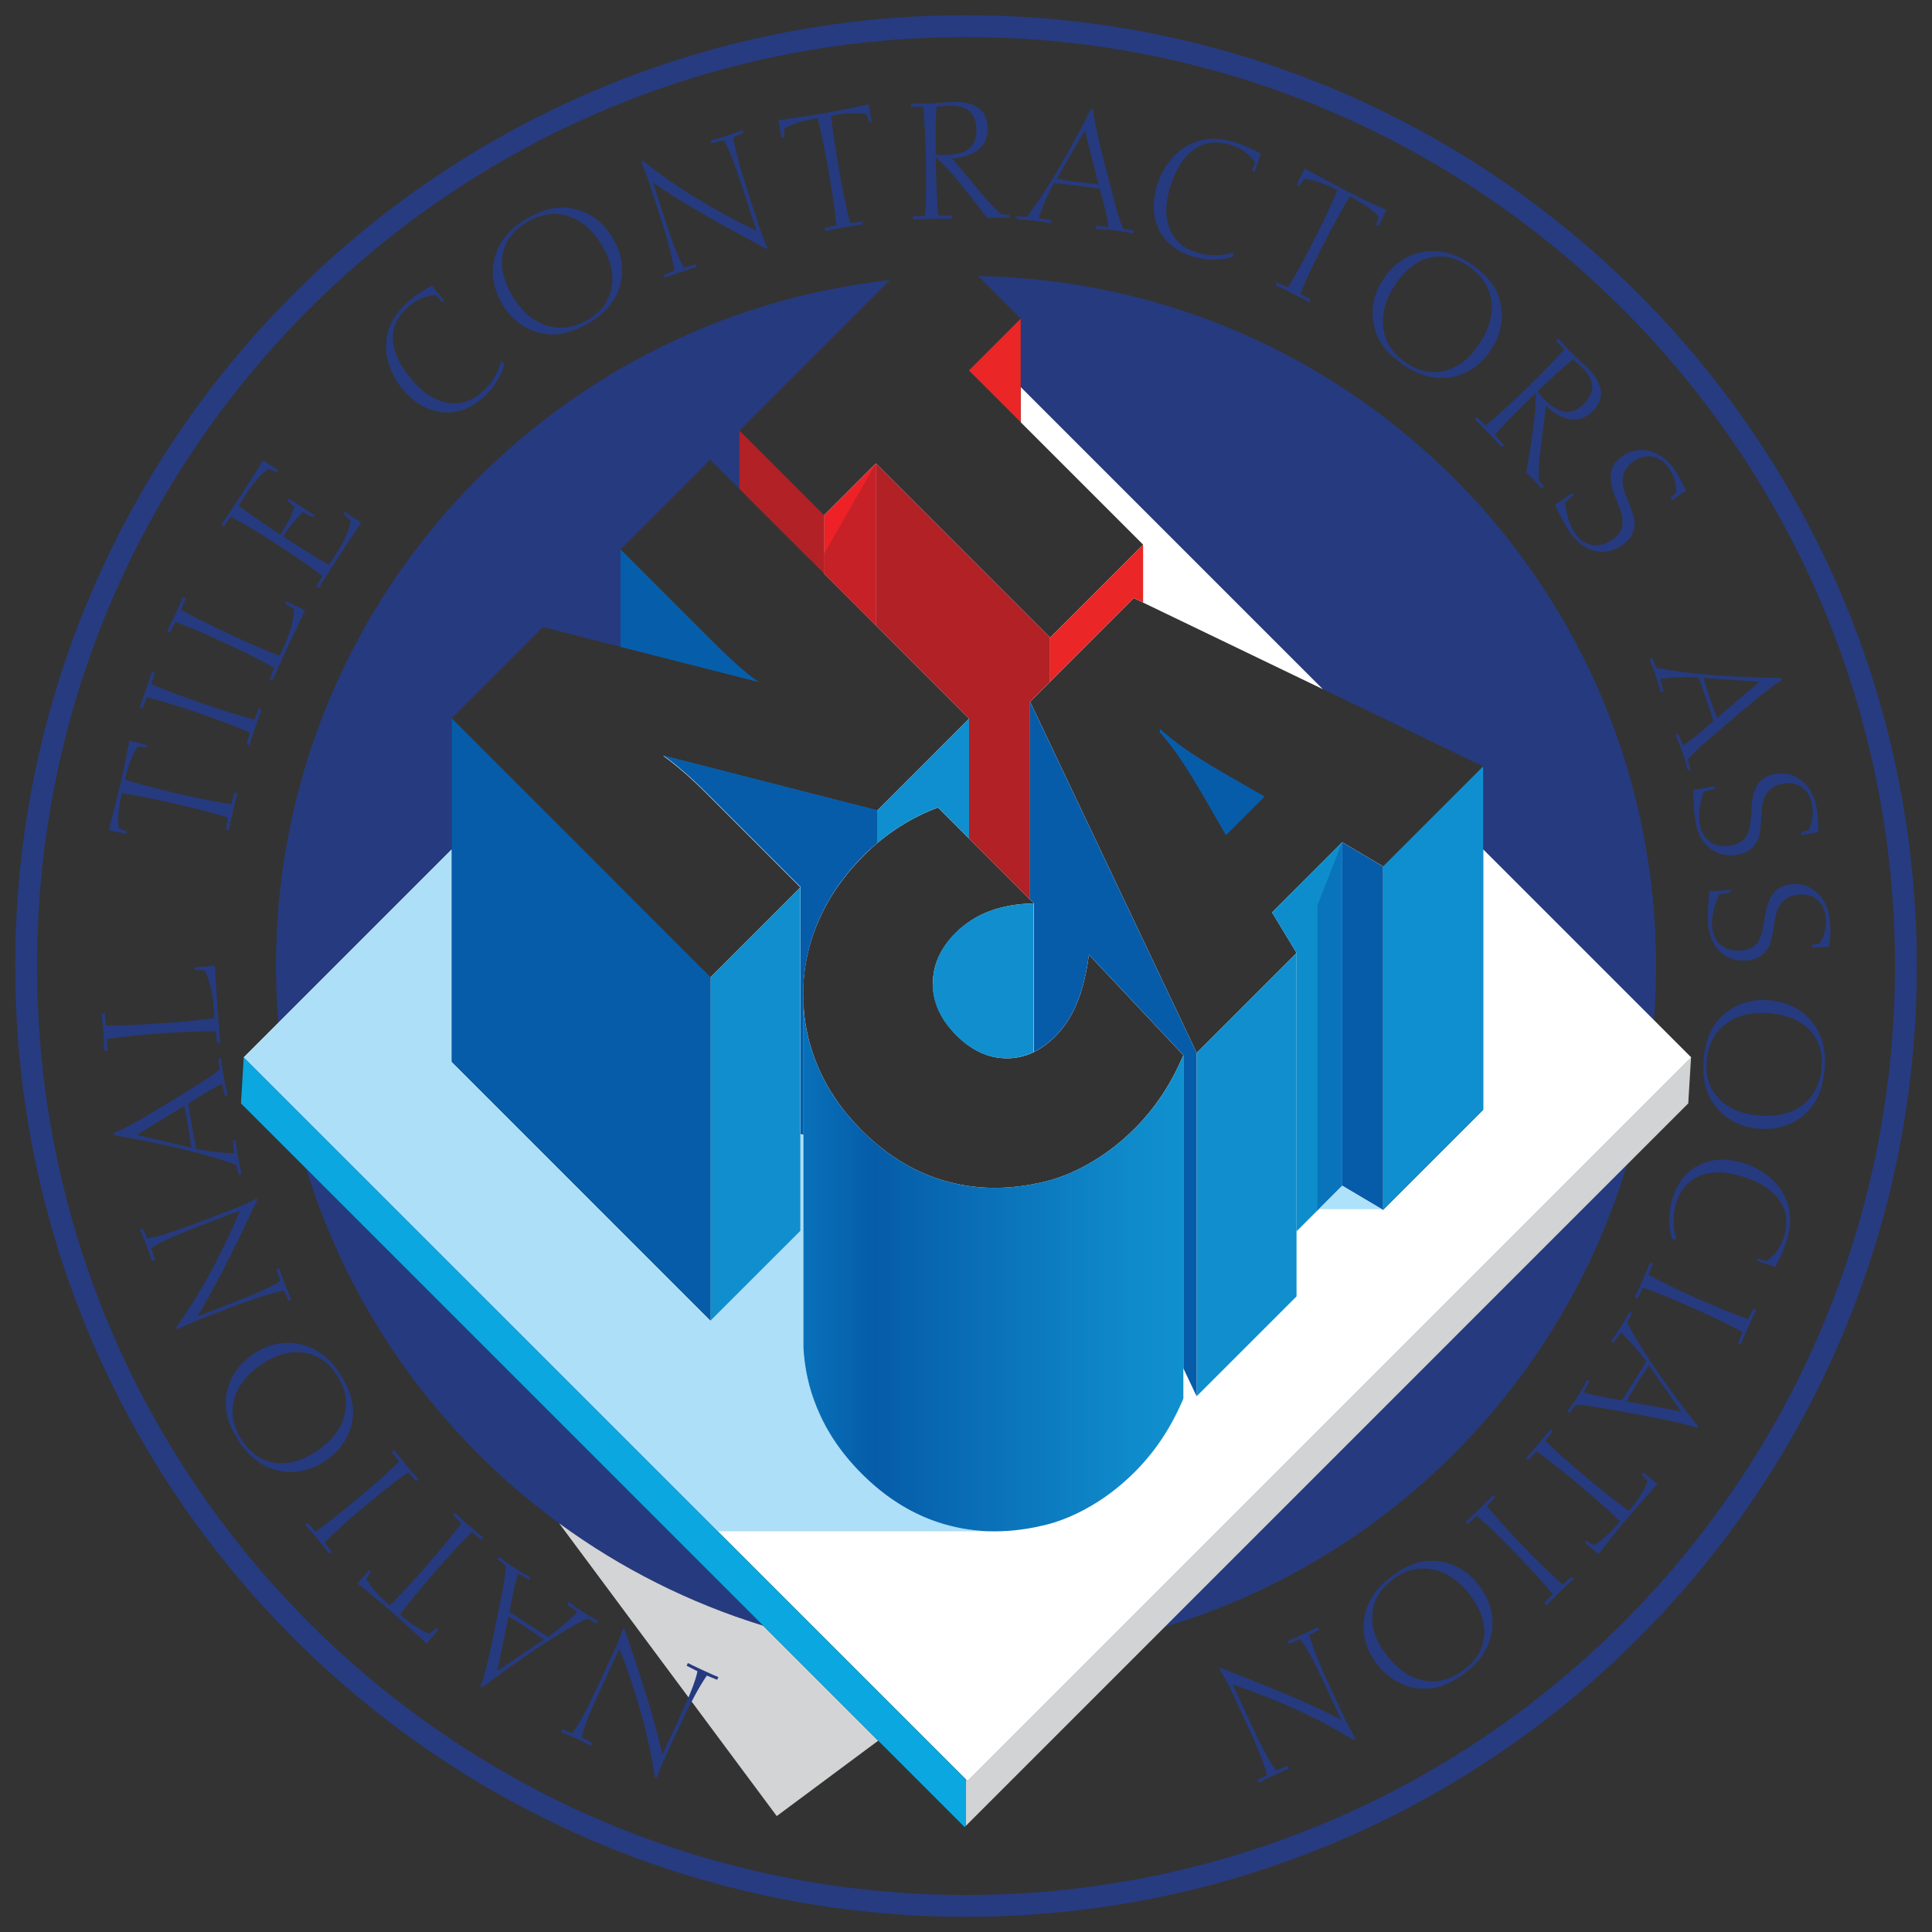 <svg viewBox="0 0 432 432" xmlns:xlink="http://www.w3.org/1999/xlink" height="6in" width="6in" xmlns="http://www.w3.org/2000/svg" id="a"><rect x="0" y="0" width="432" height="432" fill="#333333" stroke="none"/><defs><linearGradient gradientUnits="userSpaceOnUse" y2="283.35" x2="264.6" y1="283.35" x1="179.64" id="b"><stop stop-color="#0871b9" offset="0"></stop><stop stop-color="#065ca9" offset=".19"></stop><stop stop-color="#0f8acb" offset=".86"></stop><stop stop-color="#1090cf" offset="1"></stop></linearGradient></defs><path fill-rule="evenodd" fill="#263a7f" d="M218.71,61.73c83.95,1.45,151.59,69.97,151.59,154.27,0,4.08-.16,8.13-.47,12.13l-38.2-38.2v-18.57h0s0,0,0,0l-35.84-17.27-67.56-67.56v-15.28l-9.52-9.52h0ZM220.59,78.89l7.64-7.64-7.64,7.64h0ZM165.33,109.34l-6.53-6.53-20.04,20.04v21.78l4.33,1.1-21.68-5.52-20.41,20.41v29.32l-36.34,36.34-2.43,2.43c-.34-4.19-.52-8.43-.52-12.71,0-79.45,60.08-144.88,137.27-153.36l-33.63,33.63v13.07h0ZM363.79,260.43c-14.86,49.47-53.88,88.5-103.36,103.36l103.36-103.36h0ZM170.67,363.52c-48.75-14.97-87.22-53.44-102.19-102.19l102.19,102.19Z"></path><path fill-rule="evenodd" fill="#273b81" d="M216,8.28c114.7,0,207.72,93.02,207.72,207.72s-93.02,207.72-207.72,207.72S8.28,330.7,8.28,216,101.3,8.28,216,8.28h0ZM216,3.4C98.61,3.4,3.4,98.61,3.4,216s95.2,212.6,212.6,212.6,212.6-95.2,212.6-212.6S333.39,3.4,216,3.4Z"></path><path fill-rule="evenodd" fill="#d3d4d6" d="M173.68,406.08l-48.65-65.46c13.68,10,29.07,17.81,45.64,22.9l25.7,25.7-22.69,16.86Z"></path><path fill="#263a7f" d="M313.58,81.43c-1.89-1.32-3.34-2.69-4.37-4.1-1.02-1.41-1.7-2.98-2.04-4.71-.36-1.82-.34-3.63.06-5.42.41-1.79,1.18-3.5,2.33-5.14,1.07-1.52,2.29-2.76,3.66-3.7,1.37-.95,2.88-1.59,4.53-1.95,1.87-.39,3.78-.36,5.71.11,1.93.47,3.83,1.35,5.7,2.66,1.89,1.32,3.34,2.68,4.36,4.09,1.02,1.41,1.7,2.97,2.05,4.69.37,1.81.35,3.62-.06,5.43-.41,1.81-1.19,3.54-2.36,5.2-1.07,1.53-2.29,2.76-3.66,3.7-1.37.94-2.87,1.59-4.5,1.94-1.89.4-3.79.37-5.7-.09-1.91-.46-3.81-1.36-5.72-2.69h0ZM314.21,80.99c2.81,1.97,5.68,2.62,8.62,1.97,2.93-.66,5.47-2.52,7.62-5.6,2.37-3.39,3.39-6.68,3.04-9.86-.36-3.18-2.02-5.81-4.98-7.88-2.85-2-5.73-2.67-8.62-2.04-2.9.64-5.43,2.51-7.59,5.6-2.36,3.36-3.36,6.66-3.01,9.89.35,3.23,1.99,5.88,4.92,7.93Z"></path><path fill="#263a7f" d="M285.22,63.77l.32-.62,2.44,1.12c.7-1.1,1.55-2.57,2.55-4.38,1-1.82,2.1-3.91,3.31-6.29,1.15-2.26,2.19-4.36,3.09-6.29.91-1.93,1.61-3.51,2.12-4.77-1.51-.77-2.88-1.37-4.12-1.79-1.24-.42-2.33-.68-3.29-.76l-1.15,1.55-.56-.28,1.83-3.58c1.99,1.11,3.82,2.11,5.49,2.99,1.67.89,3.17,1.68,4.51,2.36,1.28.65,2.6,1.31,3.97,1.96,1.36.65,2.79,1.32,4.29,1.99l-1.83,3.58-.49-.25.61-1.83c-.64-.74-1.51-1.49-2.59-2.24-1.08-.75-2.38-1.51-3.91-2.29-.72,1.17-1.6,2.68-2.63,4.55-1.03,1.87-2.12,3.92-3.26,6.16-1.18,2.31-2.21,4.42-3.1,6.33-.89,1.9-1.58,3.47-2.08,4.69l2.36,1.33-.31.62c-.43-.25-.91-.51-1.43-.79-.52-.28-1.3-.68-2.35-1.22-1.04-.53-1.82-.92-2.34-1.17-.52-.25-1-.48-1.46-.68Z"></path><path fill="#263a7f" d="M275.6,57.47c-1.5.43-3.03.62-4.61.57-1.57-.04-3.13-.31-4.67-.82-3.49-1.13-5.92-3.16-7.28-6.08-1.37-2.92-1.45-6.24-.24-9.97.63-1.95,1.57-3.7,2.81-5.25,1.24-1.55,2.64-2.72,4.21-3.52,1.62-.84,3.29-1.29,5.02-1.36,1.72-.07,3.64.23,5.76.92.79.25,1.62.58,2.5.97.88.39,1.81.86,2.81,1.41l-1.33,4.08-.58-.19.63-1.93c-.63-.91-1.38-1.69-2.26-2.33-.88-.64-1.9-1.14-3.06-1.52-3.08-1-5.79-.72-8.13.84-2.34,1.57-4.16,4.32-5.44,8.28-1.18,3.65-1.27,6.79-.25,9.44,1.02,2.64,2.99,4.44,5.9,5.39,1.37.44,2.75.67,4.15.68,1.4.02,2.86-.19,4.39-.62l-.32,1Z"></path><path fill="#263a7f" d="M236.29,39.98c.86.15,1.75.29,2.63.43.9.14,1.84.26,2.84.39.48.06,1,.12,1.56.17.56.06,1.34.13,2.35.23-.58-2.22-1.13-4.32-1.64-6.29-.51-1.97-.99-3.89-1.45-5.77-.73,1.25-1.54,2.61-2.4,4.1-.87,1.49-2.17,3.73-3.89,6.73h0ZM227.22,49l.08-.65,2.3.14c1.88-2.39,4.07-5.67,6.55-9.84,2.49-4.18,5.1-8.96,7.84-14.37l.42.05c.13,1.28.36,2.73.69,4.33.33,1.61.9,4.01,1.71,7.21l2.14,8.26c.02.05.04.1.05.17.82,3.23,1.53,5.51,2.14,6.83l2.3.42-.08.65c-.75-.15-1.47-.28-2.15-.4-.7-.12-1.35-.21-1.98-.29-.63-.08-1.29-.15-1.97-.2-.69-.05-1.43-.1-2.24-.14l.06-.65,2.77.2c-.08-.87-.29-2-.61-3.39-.32-1.39-.77-3.09-1.36-5.13-.6-.1-1.25-.2-1.95-.29-.7-.1-1.75-.23-3.15-.41-1.4-.17-2.45-.29-3.16-.37-.7-.07-1.36-.14-1.96-.19-.81,1.5-1.49,2.91-2.05,4.21-.56,1.31-1.01,2.52-1.34,3.65l2.81.48-.08.65c-.67-.12-1.33-.22-1.98-.32-.65-.1-1.3-.19-1.95-.27-.66-.08-1.32-.15-1.97-.21-.65-.06-1.28-.11-1.92-.16Z"></path><path fill="#263a7f" d="M209.23,34.59c.38.03.75.05,1.1.06.35.01.69.02,1.03.01,2.39-.04,4.17-.52,5.3-1.44,1.15-.91,1.7-2.3,1.67-4.15-.03-1.87-.54-3.25-1.51-4.15-.98-.89-2.47-1.32-4.46-1.28-.33,0-.72.03-1.17.06-.46.03-1.04.09-1.76.17-.11,1.3-.18,2.83-.21,4.6-.03,1.77-.02,3.81.02,6.12h0ZM212.86,48.24v.69c-.51-.02-1.08-.02-1.68-.02-.61,0-1.51,0-2.71.03-1.2.02-2.09.04-2.68.07-.59.02-1.13.05-1.63.08v-.69s2.68-.16,2.68-.16c.1-1.41.18-3.17.21-5.26.04-2.1.03-4.4-.01-6.92-.04-2.42-.12-4.68-.23-6.8-.1-2.12-.24-3.92-.39-5.4l-2.69-.03v-.73c.56.03,1.11.04,1.64.05.53,0,1.03.01,1.52,0,1.09-.02,2.34-.08,3.74-.19,1.41-.11,2.26-.17,2.56-.17,2.53-.04,4.43.43,5.71,1.42,1.28.99,1.94,2.51,1.97,4.54.03,1.94-.64,3.5-2.03,4.67-1.39,1.16-3.37,1.83-5.94,1.99l6.85,8.2c.63.76,1.3,1.5,1.99,2.21.69.72,1.43,1.43,2.2,2.13l1.78.08v.69c-.29-.02-.61-.03-.95-.04-.35,0-.86,0-1.55,0-.68.01-1.19.03-1.52.04-.34.02-.64.04-.92.07-3.17-4.16-5.64-7.26-7.4-9.31-1.76-2.05-3.14-3.46-4.15-4.24.06,3.2.13,5.87.23,7.98.09,2.12.21,3.77.35,4.95l3.03.06Z"></path><path fill="#263a7f" d="M184.51,51.63l-.12-.68,2.63-.57c-.11-1.3-.31-2.98-.6-5.03-.29-2.05-.68-4.39-1.14-7.02-.44-2.5-.88-4.8-1.31-6.88-.44-2.09-.83-3.78-1.18-5.08-1.67.29-3.13.64-4.36,1.05-1.24.41-2.27.86-3.08,1.37v1.93s-.6.11-.6.11l-.7-3.96c2.26-.31,4.32-.62,6.18-.91,1.87-.29,3.54-.57,5.03-.83,1.41-.25,2.86-.52,4.35-.82,1.48-.3,3.02-.63,4.63-.99l.7,3.96-.54.1-.61-1.82c-.96-.21-2.1-.28-3.42-.23-1.31.05-2.81.22-4.5.52.12,1.37.33,3.11.64,5.22.3,2.12.67,4.41,1.1,6.88.45,2.56.9,4.87,1.33,6.92.43,2.05.82,3.72,1.17,5l2.69-.36.12.68c-.5.06-1.03.14-1.61.23-.58.09-1.45.24-2.61.44-1.15.2-2,.36-2.57.47-.57.11-1.09.22-1.58.33Z"></path><path fill="#263a7f" d="M148.61,48.86c1,3.08,1.83,5.46,2.5,7.14.66,1.68,1.27,2.96,1.84,3.84l2.62-.74.2.62c-.37.11-.79.24-1.23.37-.45.14-1.11.35-1.99.63-1.08.35-1.88.62-2.42.8-.54.19-1.04.37-1.49.54l-.2-.63,2.33-.9c-.23-1.52-.6-3.23-1.09-5.15-.5-1.92-1.17-4.16-2-6.73l-1.89-5.83c-.42-1.31-.84-2.51-1.24-3.61-.4-1.1-.8-2.11-1.2-3.03l.48-.18c3.41,2.75,7.22,5.43,11.44,8.04,4.23,2.61,8.85,5.14,13.88,7.59l-3.03-9.33c-.99-3.04-1.81-5.4-2.48-7.08-.66-1.68-1.28-2.98-1.85-3.89l-2.66.75-.21-.66s.06-.02.1-.03c1.43-.41,2.5-.73,3.21-.96.64-.21,1.28-.43,1.91-.65.64-.23,1.27-.46,1.9-.7l.23.65-2.3.9c.17,1.24.51,2.84,1.02,4.81.51,1.96,1.22,4.31,2.11,7.06l2.49,7.67c.28.86.59,1.73.95,2.63.35.89.72,1.78,1.13,2.67l-.3.17c-6.34-3.39-11.51-6.25-15.52-8.59-4.01-2.34-7.28-4.41-9.83-6.22l2.6,8.02Z"></path><path fill="#263a7f" d="M131.23,72.47c-2.01,1.12-3.88,1.82-5.6,2.13-1.71.3-3.43.22-5.13-.23-1.8-.47-3.41-1.29-4.84-2.43-1.43-1.15-2.63-2.6-3.6-4.35-.9-1.63-1.48-3.27-1.72-4.91-.25-1.65-.17-3.29.24-4.93.46-1.86,1.33-3.55,2.6-5.08,1.26-1.53,2.89-2.85,4.89-3.95,2.01-1.12,3.88-1.83,5.59-2.13,1.71-.3,3.41-.23,5.11.21,1.79.46,3.41,1.27,4.85,2.43,1.44,1.16,2.66,2.63,3.64,4.4.91,1.63,1.48,3.27,1.72,4.91.25,1.64.17,3.28-.23,4.89-.47,1.87-1.33,3.57-2.58,5.08-1.25,1.51-2.89,2.83-4.93,3.96h0ZM131.11,71.7c3-1.66,4.85-3.96,5.54-6.88.69-2.92.13-6.02-1.69-9.31-2.01-3.62-4.52-5.97-7.53-7.05-3.01-1.07-6.11-.74-9.27,1.02-3.05,1.69-4.91,3.97-5.61,6.85-.69,2.89-.13,5.98,1.7,9.28,1.99,3.59,4.52,5.94,7.56,7.04,3.06,1.1,6.15.79,9.28-.95Z"></path><path fill="#263a7f" d="M112.81,81.46c-.43,1.5-1.08,2.9-1.96,4.21-.87,1.31-1.93,2.49-3.17,3.53-2.81,2.36-5.82,3.34-9.02,2.95-3.2-.38-6.06-2.08-8.58-5.08-1.32-1.57-2.3-3.29-2.96-5.16-.66-1.87-.91-3.68-.75-5.44.15-1.81.65-3.48,1.51-4.98.85-1.5,2.13-2.97,3.83-4.4.63-.53,1.35-1.07,2.15-1.61.8-.53,1.69-1.08,2.68-1.63l2.76,3.29-.47.39-1.3-1.55c-1.11.05-2.16.28-3.17.69-1.01.41-1.97,1-2.91,1.79-2.48,2.08-3.68,4.53-3.59,7.34.09,2.82,1.46,5.82,4.13,9,2.46,2.94,5.09,4.67,7.87,5.21,2.78.54,5.35-.18,7.69-2.15,1.1-.92,2.03-1.98,2.78-3.16.75-1.18,1.35-2.53,1.8-4.05l.68.81Z"></path><path fill="#263a7f" d="M71.28,131.51l-.58-.38,1.38-2.32c-1.11-.87-2.53-1.92-4.25-3.12-1.71-1.2-3.63-2.49-5.74-3.86-2.03-1.32-3.95-2.52-5.77-3.61-1.81-1.1-3.38-1.99-4.7-2.7l-1.55,2.2-.58-.38c1.3-1.95,2.26-3.42,2.91-4.39.65-.98,1.25-1.89,1.79-2.72.55-.84,1.14-1.77,1.78-2.78.64-1.01,1.59-2.5,2.86-4.5l3.3,2.14-.31.48-1.76-.7c-.8.49-1.63,1.22-2.48,2.19-.86.97-1.78,2.22-2.79,3.77-.38.59-.67,1.04-.87,1.35-.2.32-.38.62-.54.89.94.74,2.18,1.65,3.7,2.7,1.52,1.06,3.39,2.32,5.6,3.79.79-1.22,1.46-2.35,1.98-3.38.53-1.03.93-1.98,1.19-2.85l-1.59-1.37.32-.49,5.75,3.73-.32.49-2.29-1.15c-.69.61-1.4,1.37-2.13,2.26-.72.9-1.48,1.96-2.28,3.18,2.17,1.41,4.11,2.64,5.82,3.69,1.71,1.05,3.19,1.91,4.45,2.58.17-.23.34-.48.52-.74.17-.26.43-.66.77-1.18,1.11-1.71,1.95-3.22,2.52-4.52.57-1.3.9-2.47,1-3.51l-1.65-1.42.3-.46,3.74,2.43c-.59.86-1.22,1.8-1.88,2.8-.67,1-1.66,2.52-2.97,4.54-1.3,2-2.27,3.5-2.91,4.51-.64,1.01-1.22,1.94-1.75,2.8Z"></path><path fill="#263a7f" d="M60.9,152.14l-.63-.29,1.04-2.49c-1.22-.71-2.77-1.55-4.64-2.49-1.86-.95-3.94-1.96-6.22-3.02-2.19-1.02-4.27-1.95-6.21-2.78-1.95-.84-3.62-1.5-5.02-2.01l-1.24,2.39-.63-.29c.53-1.07.92-1.88,1.19-2.42.26-.53.49-1.02.7-1.46.21-.45.44-.95.68-1.49.24-.54.58-1.31,1.01-2.3l.63.29-1.07,2.55c.98.59,2.51,1.41,4.58,2.44,2.08,1.04,4.47,2.19,7.18,3.46,1.65.77,3.31,1.52,5,2.24,1.69.73,3.44,1.45,5.23,2.15.11-.21.23-.44.35-.7.12-.25.31-.63.54-1.12.75-1.61,1.32-3.13,1.71-4.56.39-1.43.61-2.77.65-4.04l-1.94-1.18.25-.53,4.2,1.96c-.43.87-.9,1.83-1.4,2.88-.5,1.05-1.26,2.65-2.26,4.8-1.01,2.16-1.76,3.8-2.27,4.91-.51,1.12-.97,2.15-1.39,3.11Z"></path><path fill="#263a7f" d="M33.96,150.11l.66.23-.78,2.61c1.14.52,2.71,1.16,4.71,1.92,1.99.76,4.24,1.56,6.71,2.41,2.6.89,4.88,1.65,6.87,2.26,1.99.61,3.57,1.06,4.77,1.35l.99-2.54.66.23c-.19.46-.38.97-.58,1.52-.2.55-.5,1.38-.88,2.49-.38,1.1-.66,1.93-.84,2.49-.18.56-.34,1.08-.48,1.56l-.65-.23.77-2.58c-1.29-.58-2.92-1.25-4.87-1.99-1.96-.75-4.12-1.54-6.51-2.36-2.29-.79-4.45-1.49-6.47-2.11-2.03-.63-3.76-1.11-5.2-1.48l-.98,2.51-.66-.23c.4-1.1.71-1.92.91-2.48.21-.56.38-1.06.55-1.53.16-.47.33-.98.51-1.55.18-.57.45-1.41.81-2.51Z"></path><path fill="#263a7f" d="M51.19,185.64l-.68-.16.5-2.64c-1.24-.41-2.86-.88-4.87-1.41-2-.53-4.31-1.09-6.9-1.69-2.48-.57-4.76-1.07-6.85-1.48-2.09-.41-3.8-.71-5.14-.9-.38,1.65-.63,3.13-.74,4.43-.11,1.3-.09,2.43.06,3.37l1.78.74-.14.61-3.92-.9c.6-2.2,1.12-4.22,1.58-6.05.46-1.83.86-3.48,1.2-4.95.32-1.4.64-2.84.94-4.32.31-1.48.61-3.03.89-4.65l3.92.9-.12.54-1.92-.15c-.57.8-1.08,1.83-1.55,3.06-.46,1.23-.89,2.68-1.28,4.34,1.31.42,2.99.91,5.05,1.45,2.07.55,4.32,1.11,6.76,1.67,2.53.58,4.83,1.08,6.89,1.48,2.06.41,3.75.7,5.06.88l.72-2.62.68.16c-.14.48-.27,1-.42,1.58-.15.57-.35,1.43-.61,2.57-.26,1.14-.45,1.98-.57,2.55-.12.56-.22,1.09-.31,1.58Z"></path><path fill="#263a7f" d="M49.25,233.25l-.69.05-.3-2.68c-1.42-.03-3.17,0-5.27.07-2.09.07-4.4.2-6.91.37-2.41.17-4.68.36-6.78.58-2.11.21-3.9.44-5.37.67l.08,2.69-.69.05c-.06-1.2-.1-2.09-.13-2.69-.03-.59-.06-1.13-.09-1.61-.03-.5-.08-1.04-.13-1.64-.05-.59-.13-1.42-.23-2.5l.69-.05.3,2.74c1.14.04,2.88.01,5.19-.08,2.32-.1,4.97-.25,7.95-.46,1.81-.13,3.64-.28,5.46-.46,1.83-.18,3.71-.4,5.61-.65,0-.24-.02-.5-.03-.78-.01-.28-.04-.7-.07-1.24-.12-1.78-.36-3.38-.71-4.82-.35-1.44-.81-2.72-1.39-3.84l-2.27-.09-.04-.59,4.62-.32c.04.97.1,2.04.17,3.2.07,1.16.19,2.93.35,5.3.17,2.38.3,4.18.4,5.39.1,1.22.19,2.35.29,3.39Z"></path><path fill="#263a7f" d="M42.77,256.61c-.11-.87-.23-1.75-.36-2.65-.13-.9-.29-1.84-.46-2.83-.08-.48-.18-.99-.29-1.55-.11-.55-.27-1.32-.46-2.31-1.95,1.21-3.8,2.35-5.53,3.41-1.74,1.06-3.43,2.08-5.09,3.08,1.41.34,2.95.71,4.62,1.1,1.67.4,4.2.98,7.58,1.76h0ZM54.05,262.65l-.65.11-.54-2.24c-2.83-1.1-6.61-2.23-11.33-3.39-4.72-1.16-10.06-2.25-16.03-3.3l-.07-.42c1.19-.5,2.5-1.14,3.94-1.93,1.44-.79,3.57-2.03,6.39-3.74l7.28-4.47s.09-.06.14-.1c2.85-1.73,4.82-3.08,5.91-4.04l-.27-2.32.65-.11c.07.76.16,1.48.25,2.18.09.7.2,1.36.3,1.98.11.63.24,1.28.39,1.94.15.67.32,1.39.52,2.18l-.64.13-.62-2.71c-.81.33-1.83.86-3.06,1.57-1.23.71-2.73,1.64-4.5,2.8.08.6.18,1.25.29,1.95.11.7.29,1.74.53,3.13.24,1.39.44,2.43.57,3.13.13.69.27,1.34.39,1.92,1.67.33,3.22.57,4.63.73,1.42.15,2.7.23,3.87.21l-.36-2.83.65-.11c.08.67.17,1.33.27,1.99.1.65.2,1.3.31,1.94.12.66.24,1.3.37,1.94.13.64.26,1.26.41,1.88Z"></path><path fill="#263a7f" d="M51.94,291.32c3.02-1.16,5.36-2.12,7-2.87,1.65-.75,2.89-1.43,3.74-2.03l-.88-2.58.61-.23c.13.37.28.77.44,1.21.16.44.41,1.09.74,1.96.41,1.06.72,1.85.93,2.37.22.53.42,1.02.62,1.46l-.61.23-1.02-2.27c-1.5.31-3.2.76-5.09,1.36-1.89.6-4.1,1.38-6.61,2.35l-5.72,2.19c-1.28.49-2.47.97-3.54,1.42-1.08.46-2.07.91-2.96,1.36l-.2-.48c2.57-3.54,5.05-7.49,7.43-11.84,2.39-4.36,4.67-9.11,6.85-14.25l-9.16,3.51c-2.98,1.15-5.3,2.09-6.94,2.85-1.65.75-2.91,1.43-3.79,2.05l.89,2.62-.65.25s-.02-.06-.04-.1c-.49-1.4-.87-2.45-1.13-3.15-.24-.63-.5-1.26-.75-1.87-.26-.62-.52-1.24-.8-1.86l.64-.27,1.02,2.25c1.23-.23,2.81-.66,4.75-1.27,1.93-.62,4.24-1.44,6.94-2.47l7.53-2.89c.84-.32,1.7-.68,2.57-1.08.87-.39,1.74-.82,2.6-1.27l.19.29c-3.05,6.51-5.64,11.82-7.76,15.95-2.13,4.12-4.03,7.5-5.7,10.14l7.87-3.02Z"></path><path fill="#263a7f" d="M76.22,307.53c1.22,1.95,2.02,3.78,2.42,5.48.39,1.7.4,3.41.04,5.13-.38,1.82-1.11,3.47-2.18,4.96-1.08,1.49-2.46,2.76-4.15,3.82-1.58.99-3.18,1.65-4.82,1.98-1.63.34-3.28.34-4.93.02-1.88-.37-3.62-1.14-5.21-2.33-1.59-1.18-3-2.74-4.2-4.67-1.22-1.95-2.03-3.78-2.42-5.47-.39-1.7-.41-3.4-.06-5.12.37-1.81,1.09-3.47,2.18-4.97,1.08-1.5,2.48-2.79,4.2-3.87,1.58-.99,3.18-1.65,4.81-1.98,1.63-.33,3.26-.34,4.9-.02,1.89.37,3.64,1.14,5.21,2.31,1.57,1.17,2.98,2.74,4.21,4.71h0ZM75.46,307.69c-1.82-2.91-4.21-4.64-7.16-5.18-2.95-.54-6.02.19-9.2,2.18-3.51,2.19-5.73,4.83-6.65,7.89-.92,3.07-.42,6.14,1.5,9.2,1.85,2.95,4.23,4.7,7.14,5.24,2.92.54,5.97-.19,9.17-2.19,3.48-2.18,5.69-4.82,6.64-7.92.94-3.11.46-6.19-1.43-9.22Z"></path><path fill="#263a7f" d="M68.19,340.91l.53-.45,1.83,2.02c1.03-.71,2.39-1.72,4.07-3.05,1.68-1.32,3.52-2.83,5.53-4.51,2.1-1.77,3.93-3.33,5.48-4.72,1.55-1.39,2.75-2.52,3.61-3.39l-1.67-2.15.53-.45c.3.4.64.82,1.01,1.28.37.46.93,1.14,1.68,2.04.75.89,1.32,1.56,1.71,2,.39.44.75.85,1.09,1.21l-.53.45-1.81-1.99c-1.16.81-2.57,1.86-4.22,3.15-1.65,1.29-3.44,2.74-5.37,4.36-1.85,1.55-3.57,3.04-5.14,4.46-1.58,1.41-2.89,2.65-3.95,3.7l1.65,2.13-.53.45c-.73-.91-1.28-1.59-1.65-2.06-.37-.46-.71-.88-1.03-1.26-.32-.38-.67-.79-1.06-1.24-.39-.45-.97-1.11-1.74-1.98Z"></path><path fill="#263a7f" d="M108.03,343.78l-.46.52-2.1-1.68c-.94.9-2.12,2.12-3.53,3.64-1.41,1.52-2.99,3.29-4.74,5.3-1.67,1.92-3.18,3.7-4.52,5.35-1.35,1.65-2.42,3.02-3.2,4.11,1.28,1.11,2.47,2.02,3.56,2.73,1.1.71,2.1,1.22,3.01,1.53l1.49-1.22.47.41-2.64,3.04c-1.67-1.56-3.2-2.97-4.6-4.23-1.4-1.27-2.67-2.39-3.81-3.38-1.08-.94-2.21-1.9-3.37-2.86-1.16-.97-2.39-1.96-3.68-2.97l2.64-3.04.42.36-1.03,1.62c.44.88,1.1,1.81,1.97,2.8.87.99,1.94,2.04,3.24,3.17.98-.96,2.21-2.21,3.66-3.78,1.46-1.57,3.01-3.29,4.65-5.18,1.7-1.96,3.22-3.76,4.54-5.39,1.32-1.63,2.37-2.98,3.15-4.05l-1.97-1.86.45-.52c.36.35.76.71,1.19,1.11.44.4,1.1.98,1.98,1.75.88.77,1.54,1.33,1.98,1.7.44.37.86.71,1.25,1.02Z"></path><path fill="#263a7f" d="M121.6,366.61c-.71-.51-1.44-1.03-2.18-1.54-.75-.51-1.54-1.04-2.39-1.59-.41-.26-.85-.54-1.33-.84-.48-.3-1.15-.71-2.01-1.24-.45,2.25-.87,4.38-1.28,6.37-.41,1.99-.82,3.93-1.22,5.82,1.21-.8,2.53-1.67,3.96-2.63,1.43-.95,3.58-2.4,6.45-4.35h0ZM133.7,362.48l-.36.55-2-1.13c-2.74,1.32-6.14,3.31-10.2,5.97-4.06,2.67-8.51,5.82-13.35,9.48l-.36-.23c.45-1.21.87-2.61,1.28-4.2.41-1.59.95-4,1.62-7.23l1.7-8.37c0-.05.01-.11.03-.17.68-3.27,1.04-5.62,1.07-7.08l-1.88-1.39.36-.55c.6.46,1.19.9,1.76,1.3.58.41,1.12.78,1.65,1.13.54.35,1.1.7,1.68,1.04.59.35,1.24.72,1.95,1.11l-.34.56-2.41-1.4c-.31.82-.62,1.92-.94,3.31-.32,1.39-.66,3.12-1.02,5.2.5.35,1.04.72,1.62,1.12.58.39,1.47.98,2.66,1.75,1.18.77,2.07,1.34,2.68,1.72.6.37,1.16.71,1.68,1.02,1.38-.99,2.61-1.96,3.69-2.88,1.08-.93,2.01-1.83,2.8-2.69l-2.31-1.67.36-.55c.55.4,1.09.78,1.64,1.16.54.37,1.08.74,1.63,1.09.56.36,1.12.71,1.68,1.05.56.34,1.1.67,1.65.98Z"></path><path fill="#263a7f" d="M151.63,384.69c1.37-2.93,2.39-5.24,3.04-6.93.66-1.68,1.09-3.03,1.28-4.06l-2.42-1.24.28-.6c.35.18.74.36,1.16.57.42.2,1.05.5,1.89.89,1.02.48,1.8.83,2.32,1.06.52.23,1.01.44,1.46.62l-.28.6-2.32-.93c-.86,1.27-1.77,2.77-2.71,4.51-.94,1.75-1.99,3.84-3.13,6.29l-2.59,5.55c-.58,1.24-1.1,2.41-1.56,3.48-.46,1.08-.85,2.09-1.19,3.03l-.48-.2c-.61-4.33-1.57-8.89-2.88-13.68-1.31-4.79-2.97-9.8-4.97-15.01l-4.14,8.89c-1.35,2.9-2.36,5.18-3.01,6.87-.66,1.68-1.09,3.05-1.3,4.11l2.46,1.27-.29.63s-.06-.03-.1-.05c-1.32-.67-2.33-1.17-3-1.48-.61-.29-1.23-.56-1.84-.83-.62-.27-1.24-.53-1.87-.78l.27-.63,2.29.91c.73-1.02,1.57-2.43,2.53-4.21.96-1.78,2.05-3.98,3.27-6.6l3.41-7.31c.38-.82.74-1.67,1.1-2.57.35-.89.68-1.79.99-2.72l.34.08c2.33,6.8,4.16,12.42,5.49,16.86,1.33,4.44,2.31,8.19,2.95,11.26l3.56-7.64Z"></path><path fill="#263a7f" d="M296.34,376.9c-1.37-2.94-2.48-5.2-3.35-6.79-.86-1.59-1.63-2.78-2.29-3.59l-2.51,1.06-.28-.59c.36-.15.75-.33,1.18-.52.43-.19,1.06-.48,1.9-.87,1.02-.48,1.79-.84,2.3-1.09.51-.25.99-.49,1.41-.72l.28.6-2.2,1.18c.41,1.48.98,3.13,1.71,4.98.73,1.84,1.67,3.99,2.81,6.44l2.59,5.55c.58,1.24,1.14,2.39,1.67,3.43.53,1.05,1.05,2,1.56,2.86l-.46.24c-3.71-2.32-7.82-4.51-12.33-6.59-4.52-2.08-9.41-4.02-14.7-5.84l4.14,8.89c1.35,2.9,2.46,5.14,3.32,6.73.86,1.59,1.63,2.8,2.31,3.63l2.55-1.07.29.63s-.05.03-.1.05c-1.36.58-2.39,1.03-3.06,1.35-.61.28-1.22.58-1.82.88-.6.3-1.2.61-1.8.93l-.31-.62,2.17-1.17c-.32-1.21-.85-2.76-1.6-4.65-.75-1.88-1.73-4.13-2.95-6.75l-3.41-7.31c-.38-.82-.8-1.65-1.26-2.49-.45-.84-.94-1.68-1.45-2.51l.28-.21c6.7,2.59,12.19,4.8,16.45,6.63,4.26,1.84,7.76,3.49,10.52,4.98l-3.56-7.64Z"></path><path fill="#263a7f" d="M311.34,352.32c1.86-1.35,3.63-2.28,5.3-2.79,1.66-.51,3.37-.64,5.12-.4,1.84.25,3.54.86,5.1,1.83,1.56.97,2.93,2.26,4.1,3.88,1.09,1.5,1.86,3.06,2.31,4.67.45,1.6.57,3.24.37,4.92-.24,1.9-.89,3.69-1.96,5.36-1.07,1.67-2.53,3.18-4.37,4.52-1.86,1.35-3.63,2.29-5.28,2.8-1.67.51-3.36.65-5.1.41-1.83-.24-3.54-.85-5.11-1.82-1.57-.98-2.96-2.28-4.15-3.92-1.1-1.51-1.86-3.06-2.31-4.66-.45-1.6-.57-3.23-.37-4.89.24-1.92.88-3.71,1.94-5.36,1.05-1.65,2.52-3.16,4.41-4.53h0ZM311.55,353.07c-2.78,2.02-4.33,4.52-4.66,7.51-.33,2.98.6,5.99,2.81,9.03,2.43,3.35,5.21,5.38,8.33,6.08,3.12.7,6.15-.01,9.07-2.14,2.82-2.05,4.39-4.54,4.73-7.49.34-2.95-.6-5.95-2.82-9-2.41-3.32-5.2-5.34-8.37-6.07-3.17-.72-6.2-.03-9.1,2.07Z"></path><path fill="#263a7f" d="M345.78,358.92l-.48-.5,1.88-1.97c-.78-.98-1.89-2.26-3.32-3.84-1.43-1.58-3.07-3.32-4.89-5.2-1.91-1.98-3.6-3.69-5.09-5.13-1.49-1.45-2.7-2.57-3.64-3.36l-2.03,1.81-.48-.5c.37-.33.78-.69,1.21-1.09.43-.4,1.07-1.01,1.91-1.82.84-.81,1.46-1.42,1.88-1.84.42-.42.79-.81,1.13-1.17l.48.5-1.86,1.95c.89,1.1,2.03,2.44,3.44,3.99,1.4,1.56,2.98,3.24,4.73,5.06,1.68,1.74,3.29,3.35,4.81,4.82,1.52,1.48,2.85,2.7,3.97,3.68l2.01-1.79.48.5c-.86.79-1.5,1.39-1.94,1.79-.44.4-.83.77-1.18,1.11-.36.35-.74.73-1.16,1.15-.42.42-1.04,1.05-1.86,1.87Z"></path><path fill="#263a7f" d="M346.66,319.58l.53.45-1.64,2.13c.92.93,2.15,2.09,3.7,3.47,1.54,1.38,3.34,2.93,5.38,4.64,1.95,1.63,3.76,3.11,5.43,4.43,1.68,1.32,3.06,2.36,4.17,3.13,1.09-1.3,1.98-2.5,2.67-3.61.69-1.11,1.19-2.12,1.48-3.03l-1.25-1.47.4-.48,3.08,2.59c-1.53,1.69-2.91,3.25-4.15,4.67-1.24,1.42-2.35,2.71-3.32,3.87-.92,1.1-1.86,2.24-2.8,3.42-.94,1.18-1.91,2.42-2.9,3.73l-3.08-2.59.35-.42,1.64,1c.87-.46,1.79-1.14,2.77-2.02.97-.88,2.01-1.98,3.11-3.29-.97-.97-2.25-2.17-3.84-3.59-1.59-1.43-3.35-2.95-5.26-4.56-1.99-1.67-3.81-3.15-5.47-4.45-1.65-1.3-3.02-2.32-4.1-3.08l-1.83,2.01-.53-.45c.34-.37.7-.77,1.09-1.21.39-.44.96-1.11,1.71-2.01.75-.89,1.3-1.56,1.67-2.01.36-.45.69-.87.99-1.27Z"></path><path fill="#263a7f" d="M368.71,305.34c-.5.72-1,1.46-1.5,2.21-.5.75-1.02,1.56-1.55,2.41-.26.41-.53.86-.82,1.34-.29.48-.69,1.16-1.2,2.03,2.26.41,4.4.8,6.39,1.17,2,.38,3.94.75,5.84,1.12-.82-1.19-1.72-2.5-2.7-3.91-.98-1.41-2.46-3.54-4.46-6.38h0ZM364.37,293.3l.56.35-1.1,2.02c1.37,2.72,3.42,6.09,6.15,10.1,2.74,4.02,5.97,8.41,9.71,13.18l-.23.36c-1.22-.43-2.62-.82-4.22-1.2-1.6-.38-4.01-.88-7.25-1.49l-8.4-1.55c-.05,0-.11,0-.17-.02-3.28-.62-5.64-.94-7.09-.95l-1.35,1.9-.56-.35c.45-.61.88-1.21,1.27-1.78.4-.58.76-1.14,1.1-1.67.34-.54.68-1.11,1.01-1.7.34-.6.69-1.25,1.07-1.97l.57.33-1.35,2.43c.83.29,1.93.59,3.33.88,1.39.3,3.13.61,5.22.93.34-.5.71-1.05,1.09-1.64.38-.59.95-1.48,1.7-2.68.75-1.2,1.3-2.1,1.67-2.71.36-.6.7-1.17.99-1.69-1.02-1.37-2.01-2.58-2.95-3.64-.95-1.06-1.86-1.98-2.74-2.75l-1.63,2.34-.56-.35c.39-.55.76-1.11,1.13-1.66.36-.55.72-1.1,1.07-1.65.35-.57.69-1.13,1.02-1.7.33-.56.65-1.11.95-1.67Z"></path><path fill="#263a7f" d="M389.25,300.64l-.63-.28,1.01-2.53c-1.09-.62-2.6-1.39-4.52-2.32-1.92-.93-4.09-1.93-6.48-2.99-2.51-1.12-4.72-2.07-6.64-2.85-1.93-.78-3.47-1.37-4.63-1.76l-1.21,2.44-.63-.28c.23-.44.46-.93.71-1.47.25-.53.62-1.34,1.09-2.41.48-1.07.83-1.87,1.05-2.41.23-.54.43-1.04.61-1.51l.63.28-1,2.5c1.24.69,2.8,1.5,4.68,2.41,1.89.92,3.97,1.89,6.28,2.92,2.21.98,4.3,1.87,6.26,2.67,1.96.8,3.65,1.44,5.06,1.93l1.19-2.41.63.28c-.5,1.06-.87,1.85-1.12,2.39-.25.54-.48,1.02-.68,1.47-.2.45-.42.95-.65,1.5-.23.55-.57,1.36-1.02,2.43Z"></path><path fill="#263a7f" d="M373.83,276.96c-.43-1.5-.62-3.03-.57-4.61.04-1.57.31-3.13.82-4.67,1.13-3.49,3.16-5.92,6.08-7.28,2.92-1.37,6.24-1.45,9.97-.24,1.95.63,3.7,1.57,5.25,2.81,1.55,1.24,2.72,2.64,3.52,4.21.83,1.62,1.29,3.29,1.36,5.02.07,1.72-.23,3.64-.92,5.76-.25.79-.58,1.62-.97,2.5-.39.88-.86,1.81-1.41,2.81l-4.08-1.33.19-.58,1.93.63c.91-.63,1.69-1.38,2.33-2.26.64-.88,1.14-1.9,1.52-3.06,1-3.08.72-5.79-.84-8.13-1.57-2.34-4.32-4.16-8.28-5.44-3.65-1.18-6.79-1.27-9.44-.25-2.64,1.02-4.44,2.99-5.39,5.9-.44,1.37-.67,2.75-.68,4.15-.01,1.4.19,2.86.62,4.39l-1-.32Z"></path><path fill="#263a7f" d="M380.98,236.36c.28-2.29.8-4.21,1.57-5.78.76-1.56,1.83-2.9,3.2-4.01,1.44-1.18,3.04-2,4.82-2.49,1.77-.48,3.65-.6,5.63-.35,1.85.23,3.51.72,4.99,1.49,1.48.76,2.76,1.8,3.85,3.09,1.23,1.47,2.09,3.16,2.58,5.09.49,1.92.6,4.02.32,6.28-.28,2.29-.8,4.21-1.56,5.77-.76,1.57-1.82,2.9-3.17,4.01-1.42,1.18-3.03,2.01-4.82,2.49-1.79.49-3.69.61-5.7.36-1.85-.23-3.51-.73-4.98-1.49-1.47-.76-2.75-1.79-3.82-3.07-1.24-1.48-2.11-3.17-2.6-5.08-.49-1.9-.59-4-.31-6.31h0ZM381.67,236.72c-.42,3.41.35,6.25,2.31,8.53,1.95,2.28,4.79,3.64,8.52,4.1,4.11.5,7.49-.15,10.13-1.95,2.64-1.81,4.18-4.51,4.62-8.1.42-3.46-.33-6.31-2.25-8.57-1.93-2.26-4.76-3.61-8.51-4.08-4.08-.5-7.46.16-10.14,1.98-2.69,1.82-4.25,4.52-4.69,8.07Z"></path><path fill="#263a7f" d="M382.2,199.23c.65,0,1.19-.02,1.62-.03.43-.01.82-.03,1.18-.07.2-.02.51-.05.94-.1.44-.05.76-.08.99-.1l.05.62-2.54.44c-.61,1.3-1.06,2.57-1.33,3.81-.28,1.23-.36,2.39-.27,3.46.16,1.8.83,3.17,2.01,4.11,1.19.94,2.72,1.34,4.6,1.17.63-.06,1.21-.19,1.72-.4.51-.21.97-.51,1.4-.89.85-.8,1.48-2.5,1.88-5.09.12-.76.22-1.35.29-1.76.4-2.17,1.05-3.8,1.97-4.87.92-1.07,2.18-1.67,3.79-1.81,2.34-.21,4.32.47,5.93,2.02,1.61,1.55,2.54,3.69,2.78,6.41.06.71.07,1.53.04,2.46-.04.92-.13,1.95-.28,3.09-.5,0-.99.03-1.46.05-.48.02-.94.05-1.39.09l-.87.08-.06-.69,1.69-.26c.54-.9.93-1.84,1.15-2.8.23-.96.31-1.94.22-2.92-.15-1.74-.78-3.08-1.89-4.03-1.11-.95-2.51-1.34-4.21-1.19-1.48.13-2.65.65-3.52,1.56-.87.91-1.45,2.23-1.74,3.96-.05.33-.13.79-.22,1.38-.39,2.51-.76,4.08-1.11,4.71-.57.99-1.24,1.73-2.01,2.23-.77.49-1.71.79-2.82.89-2.38.21-4.39-.42-6.01-1.88-1.62-1.46-2.55-3.48-2.77-6.05-.08-.93-.1-1.99-.06-3.18.04-1.2.14-2.66.3-4.38Z"></path><path fill="#263a7f" d="M378.63,176.55c.65-.08,1.19-.14,1.61-.2.43-.06.81-.12,1.16-.19.2-.04.51-.1.93-.2.43-.09.75-.16.97-.21l.12.61-2.48.7c-.47,1.36-.78,2.67-.92,3.92-.15,1.25-.11,2.41.09,3.47.34,1.77,1.15,3.06,2.43,3.88,1.28.82,2.84,1.05,4.7.68.63-.12,1.18-.32,1.66-.58.48-.26.92-.6,1.3-1.03.76-.89,1.21-2.64,1.34-5.26.04-.77.08-1.37.1-1.78.17-2.21.65-3.89,1.45-5.05.8-1.16,2-1.89,3.58-2.2,2.31-.45,4.35.01,6.11,1.39,1.76,1.37,2.91,3.4,3.43,6.08.14.7.23,1.51.29,2.44.06.92.07,1.95.04,3.1-.5.06-.98.13-1.45.2-.47.07-.93.15-1.37.24l-.85.17-.13-.68,1.66-.43c.44-.95.73-1.92.85-2.9.13-.98.1-1.96-.09-2.92-.33-1.71-1.1-2.98-2.3-3.81-1.2-.83-2.64-1.07-4.31-.75-1.46.28-2.57.92-3.33,1.92-.77,1-1.21,2.37-1.32,4.12-.02.33-.04.8-.07,1.39-.13,2.54-.33,4.14-.61,4.8-.47,1.04-1.05,1.85-1.76,2.43-.71.57-1.61.96-2.71,1.18-2.35.46-4.41.05-6.18-1.24-1.77-1.29-2.9-3.19-3.39-5.73-.18-.91-.31-1.96-.4-3.16-.09-1.2-.14-2.66-.16-4.39Z"></path><path fill="#263a7f" d="M380.91,151.57c.25.84.5,1.7.77,2.56.27.86.57,1.77.9,2.72.16.46.33.95.53,1.48.2.53.47,1.27.82,2.21,1.74-1.5,3.39-2.91,4.93-4.23,1.55-1.32,3.07-2.59,4.55-3.83-1.45-.11-3.02-.24-4.74-.36-1.72-.13-4.3-.31-7.76-.55h0ZM368.83,147.37l.62-.21.88,2.13c2.97.65,6.88,1.17,11.72,1.57,4.84.4,10.29.65,16.35.75l.14.4c-1.1.68-2.29,1.52-3.59,2.52-1.3,1-3.21,2.56-5.73,4.7l-6.49,5.55s-.08.08-.13.12c-2.55,2.16-4.28,3.79-5.2,4.91l.63,2.25-.62.21c-.19-.74-.39-1.44-.59-2.11-.2-.68-.4-1.31-.61-1.9-.21-.6-.43-1.23-.69-1.86-.25-.64-.53-1.33-.85-2.07l.61-.23,1.04,2.58c.75-.46,1.67-1.13,2.78-2.03,1.11-.9,2.44-2.05,4.01-3.47-.17-.58-.37-1.21-.59-1.88-.22-.67-.56-1.67-1.02-3.01-.46-1.33-.81-2.33-1.05-3-.24-.66-.47-1.28-.69-1.84-1.7-.07-3.27-.06-4.69,0-1.42.07-2.71.2-3.86.4l.8,2.74-.62.21c-.18-.65-.38-1.29-.58-1.92-.2-.63-.4-1.25-.61-1.87-.22-.63-.44-1.25-.67-1.86-.23-.61-.46-1.2-.7-1.79Z"></path><path fill="#263a7f" d="M347.64,112.86c.55-.34,1.01-.63,1.37-.86.36-.23.69-.45.98-.66.16-.12.41-.31.76-.57.35-.27.61-.46.79-.6l.37.51-1.95,1.68c.15,1.43.42,2.75.82,3.95.4,1.2.92,2.23,1.55,3.1,1.06,1.46,2.34,2.29,3.84,2.49,1.5.2,3.02-.25,4.54-1.36.52-.37.94-.79,1.26-1.23.33-.44.58-.94.74-1.49.32-1.12-.02-2.91-1.01-5.33-.29-.72-.5-1.27-.66-1.66-.78-2.07-1.06-3.8-.82-5.19.24-1.39,1.01-2.56,2.31-3.51,1.9-1.38,3.95-1.82,6.13-1.33,2.18.5,4.07,1.85,5.68,4.06.42.58.85,1.27,1.3,2.09.44.81.89,1.74,1.35,2.79-.42.26-.83.53-1.23.79-.4.26-.78.53-1.14.79l-.7.51-.41-.56,1.32-1.09c0-1.05-.15-2.05-.45-2.99-.3-.94-.74-1.82-1.31-2.61-1.02-1.41-2.25-2.24-3.69-2.48-1.44-.24-2.84.14-4.22,1.15-1.2.87-1.94,1.92-2.21,3.15-.28,1.23-.09,2.66.55,4.29.12.31.3.74.53,1.29.96,2.35,1.45,3.89,1.48,4.61.02,1.14-.17,2.12-.57,2.95-.4.82-1.06,1.56-1.96,2.21-1.94,1.41-3.98,1.91-6.12,1.49-2.14-.42-3.98-1.67-5.5-3.76-.55-.75-1.11-1.65-1.7-2.7-.59-1.05-1.25-2.35-2-3.91Z"></path><path fill="#263a7f" d="M343.78,87.54c.24.3.48.58.7.84.23.27.46.52.69.76,1.66,1.72,3.22,2.69,4.67,2.9,1.45.21,2.84-.32,4.17-1.61,1.35-1.3,2.01-2.61,2-3.93-.02-1.32-.72-2.7-2.1-4.14-.23-.24-.51-.51-.84-.82-.33-.31-.77-.7-1.33-1.17-1.02.8-2.19,1.8-3.5,2.99-1.31,1.18-2.8,2.58-4.47,4.19h0ZM336.27,99.5l-.5.48c-.34-.39-.72-.81-1.13-1.25-.41-.45-1.04-1.1-1.87-1.96-.83-.86-1.46-1.5-1.87-1.91-.42-.42-.81-.79-1.17-1.13l.5-.48,1.95,1.86c1.1-.89,2.44-2.03,3.99-3.44,1.56-1.4,3.24-2.98,5.05-4.73,1.74-1.68,3.34-3.28,4.82-4.81,1.48-1.52,2.7-2.85,3.68-3.97l-1.82-1.99.52-.51c.37.44.73.85,1.09,1.24.35.39.7.76,1.04,1.12.76.78,1.66,1.65,2.69,2.6,1.04.96,1.66,1.54,1.87,1.75,1.76,1.82,2.71,3.53,2.86,5.15.15,1.61-.51,3.13-1.97,4.54-1.4,1.35-3,1.92-4.8,1.7-1.8-.22-3.63-1.22-5.51-2.99l-1.32,10.6c-.13.98-.21,1.97-.26,2.97-.06,1-.07,2.02-.05,3.06l1.16,1.36-.5.48c-.19-.23-.4-.48-.63-.73-.23-.26-.59-.63-1.06-1.13-.47-.49-.83-.85-1.07-1.08-.24-.24-.47-.44-.68-.62.88-5.15,1.46-9.08,1.77-11.76.3-2.68.39-4.66.27-5.93-2.3,2.22-4.2,4.1-5.68,5.61-1.49,1.51-2.61,2.73-3.38,3.64l2.02,2.25Z"></path><polygon fill-rule="evenodd" fill="#d1d3d4" points="216 397.93 216.08 398.01 216.31 398.24 378.12 236.43 377.5 246.72 216.07 408.16 216 408.22 216 397.93"></polygon><path fill-rule="evenodd" fill="#fff" d="M54.5,236.43l46.5-46.5v47.48l57.89,57.89v-76.8l20.08-20.08-20.88-20.88c-1.85-1.85-3.56-3.45-5.15-4.83-1.61-1.39-3.14-2.63-4.66-3.71l47.86,12.25,20.55-20.56-32.42-32.42v-13.06l11.58-11.58,38.95,38.95,20.8-20.8-27.37-27.37v-7.87l67.56,67.56-42.29-20.37-23.17,23.17,37.25,78.52,22.34-22.34-5.49-9.06,15.7-15.7,9.14,5.41v76.8l22.38-22.38v-58.23l46.5,46.5-161.81,161.81L54.5,236.43h0ZM216.65,82.83l3.94-3.94h0s-3.94,3.94-3.94,3.94h0ZM231.16,202l-21.43-21.43c-3.14,1.17-6.1,2.67-8.87,4.47-2.77,1.8-5.32,3.86-7.67,6.21-4.4,4.4-7.76,9.22-10.08,14.48-2.32,5.24-3.5,10.73-3.52,16.45-.01,5.65,1.07,11.08,3.27,16.25,2.2,5.2,5.47,9.95,9.78,14.27,5.86,5.86,12.34,9.72,19.48,11.59,7.13,1.89,14.72,1.77,22.78-.4,3.28-.96,6.53-2.4,9.78-4.39,3.24-1.97,6.26-4.37,9.08-7.19,2.27-2.27,4.3-4.76,6.11-7.49,1.81-2.73,3.38-5.7,4.73-8.88l-21.11-22.46c-.58,4.33-1.48,7.94-2.7,10.88-1.22,2.92-2.82,5.39-4.82,7.38-3.32,3.32-6.99,4.97-11,4.9-4.01-.04-7.71-1.77-11.11-5.17-3.48-3.48-5.24-7.32-5.26-11.47-.03-4.16,1.66-7.95,5.06-11.35,2.19-2.19,4.72-3.83,7.6-4.9,2.87-1.09,6.17-1.66,9.89-1.74Z"></path><polygon fill-rule="evenodd" fill="#aedff8" points="54.5 236.43 101 189.93 101 237.41 158.88 295.3 178.97 275.21 178.97 253.65 179.64 253.82 179.64 301.08 179.66 301.61 179.7 302.13 179.74 302.65 179.78 303.17 179.84 303.69 179.9 304.21 179.96 304.72 180.04 305.24 180.12 305.75 180.2 306.26 180.29 306.77 180.39 307.28 180.5 307.79 180.61 308.29 180.73 308.8 180.85 309.3 180.98 309.8 181.12 310.3 181.26 310.8 181.41 311.3 181.57 311.79 181.74 312.29 181.91 312.78 182.08 313.27 182.27 313.76 182.46 314.25 182.65 314.74 182.86 315.22 183.07 315.71 183.28 316.19 183.5 316.67 183.73 317.15 183.96 317.63 184.21 318.1 184.45 318.57 184.7 319.04 184.96 319.5 185.23 319.96 185.5 320.42 185.78 320.88 186.06 321.34 186.35 321.79 186.65 322.24 186.95 322.69 187.26 323.13 187.58 323.57 187.9 324.01 188.23 324.45 188.56 324.88 188.9 325.31 189.25 325.74 189.6 326.17 189.96 326.59 190.32 327.01 190.69 327.43 191.07 327.85 191.45 328.26 191.84 328.67 192.24 329.08 192.64 329.49 193.19 330.03 193.75 330.56 194.3 331.08 194.87 331.59 195.43 332.09 196 332.57 196.57 333.05 197.15 333.51 197.73 333.96 198.32 334.4 198.9 334.82 199.49 335.24 200.09 335.64 200.69 336.03 201.29 336.41 201.9 336.78 202.51 337.13 203.12 337.48 203.74 337.81 204.36 338.13 204.99 338.44 205.62 338.74 206.25 339.03 206.88 339.3 207.53 339.57 208.17 339.82 208.82 340.06 209.47 340.29 210.13 340.5 210.78 340.71 211.45 340.9 212.12 341.08 212.78 341.25 213.46 341.41 214.13 341.56 214.81 341.7 215.49 341.82 216.17 341.93 216.86 342.03 217.55 342.12 218.24 342.2 218.93 342.26 219.63 342.32 220.33 342.36 221.03 342.39 221.74 342.4 222.4 342.41 160.48 342.41 160.37 342.3 54.5 236.43"></polygon><polygon fill-rule="evenodd" fill="#0f8fcf" points="331.63 171.36 331.63 248.16 309.25 270.54 309.25 193.74 331.63 171.36"></polygon><polygon fill-rule="evenodd" fill="#065ca9" points="309.25 193.74 309.25 270.54 300.11 265.12 300.11 188.32 309.25 193.74"></polygon><polygon fill-rule="evenodd" fill="#0e8dcd" points="300.11 188.32 300.11 265.12 289.91 275.33 289.91 213.08 284.42 204.02 300.11 188.32"></polygon><polygon fill-rule="evenodd" fill="#0974bb" points="300.11 188.32 300.11 265.12 294.58 270.66 294.58 202.45 300.11 188.32"></polygon><polygon fill-rule="evenodd" fill="#118ece" points="289.91 213.08 289.91 289.88 267.57 312.21 267.57 235.41 289.91 213.08"></polygon><path fill-rule="evenodd" fill="#075caa" d="M259.35,163.72v-.75l.09.08.06.06.16.14.16.14.16.14.16.14.16.14.16.14.17.14.17.14.17.14.17.14.17.14.17.14.17.14.17.14.18.14h0l.09.07.09.07.18.14.18.14.18.14.18.14.18.14.18.14.19.14.19.14.19.14.19.14.19.14.19.14.19.14.2.14.2.14.2.14.21.14.21.15.22.15.22.15.23.15.24.16.24.16.25.16.26.17.26.17.27.17.27.17.28.18.29.18.29.18.3.19.3.19.31.19.32.19.32.2.33.2.34.2.34.21.35.21.35.21.36.21.37.22.37.22.38.22.38.22.39.23,8.33,4.79-8.65,8.65-4.78-8.34c-2.46-4.18-4.43-7.34-5.9-9.46-1.36-1.93-2.72-3.68-4.1-5.25Z"></path><polygon fill-rule="evenodd" fill="#ea2626" points="228.23 71.25 228.23 94.41 216.65 82.83 228.23 71.25"></polygon><path fill-rule="evenodd" fill="#0f8fcf" d="M216.69,160.69v26.83l-6.96-6.96c-3.14,1.17-6.1,2.67-8.87,4.47-1.65,1.07-3.23,2.24-4.73,3.51v-7.29l20.55-20.56Z"></path><path fill-rule="evenodd" fill="#118ece" d="M208.61,219.99v-.39s0,0,0,0h0s.01-.39.01-.39h0s0,0,0,0l.02-.37h0s0-.02,0-.02l.03-.37h0s0-.01,0-.01l.04-.36h0s0-.03,0-.03l.05-.35h0v-.03s.06-.34.06-.34v-.02s0,0,0,0v-.02s.07-.35.07-.35h0s0-.01,0-.01l.08-.35h0s0-.02,0-.02l.09-.35h0s0-.01,0-.01l.1-.35h0s0-.02,0-.02l.11-.36.12-.36.13-.36.14-.36.15-.36.16-.35.17-.35.18-.35.19-.35.2-.34.21-.34.22-.34.23-.34.24-.34.25-.33.26-.33.27-.33.28-.33.29-.32.3-.32.31-.32.21-.2.21-.2.21-.2.21-.19.21-.19.22-.19.22-.18.22-.18.22-.18.22-.17.23-.17.23-.17h0l.23-.16h0l.23-.16h0l.23-.16h0l.24-.16h0l.24-.15h0l.24-.15.24-.14.25-.14.25-.14.25-.14.25-.13.25-.13.25-.12.26-.12.26-.12.26-.12.26-.11.26-.11.27-.11.27-.1.27-.1.27-.1.28-.09.28-.09.28-.09.28-.09.29-.08.29-.08.29-.08.29-.07.3-.07.3-.07.3-.06.3-.06.3-.06.31-.06.31-.05.31-.05.32-.05.32-.04.32-.04.32-.04.33-.04.33-.03.33-.03.33-.03.34-.02.34-.02.34-.02h.34s.35-.03.35-.03h.35s0,33.25,0,33.25c-1.96.95-4.02,1.41-6.18,1.37-4.01-.04-7.71-1.77-11.11-5.17-3.48-3.48-5.24-7.32-5.26-11.47Z"></path><path fill-rule="evenodd" fill="#065ca9" d="M267.57,235.41v76.8l-2.97-6.26v-70.03l-21.11-22.46c-.58,4.33-1.48,7.94-2.7,10.88-1.22,2.92-2.82,5.39-4.82,7.38-1.56,1.56-3.19,2.74-4.9,3.56l.08-.04v-33.26l-.84-.84v-44.27l37.25,78.52Z"></path><polygon fill-rule="evenodd" fill="#ed2126" points="195.85 103.63 195.85 139.85 184.27 128.27 184.27 115.21 195.85 103.63"></polygon><polygon fill-rule="evenodd" fill="#c62127" points="195.85 103.63 195.85 139.85 184.27 128.27 184.27 123.8 195.85 103.63"></polygon><polygon fill-rule="evenodd" fill="#b12125" points="184.27 115.21 184.27 128.27 165.33 109.34 165.33 96.27 184.27 115.21"></polygon><path fill-rule="evenodd" fill="#065eab" d="M138.76,144.62v-21.78l19.41,19.41.25.25.24.24.24.24.24.24.24.23.23.23.23.23.23.22.22.22.22.22.22.21.22.21.21.21.21.2.21.2.21.2.2.19.2.19.2.19.19.18.19.18.19.18.19.18.18.17.18.17.18.17.18.16.17.16.17.16.17.15.17.15.16.15.32.29.32.28.32.28.32.27.32.27c.11.09.21.17.31.26.1.09.21.17.31.26l.31.25c.1.08.21.16.31.25.1.08.21.16.31.24.1.08.2.16.31.24.1.08.2.15.3.23.1.08.2.15.3.22.1.07.2.15.3.22.1.07.2.14.3.21.1.07.2.14.3.21l-30.92-7.87Z"></path><path fill-rule="evenodd" fill="#065ca9" d="M196.13,181.25v7.29l-.05.04-.09.08-.05.04-.05.04-.05.04-.04.04h0s-.05.04-.05.04l-.05.04-.09.08-.04.04h0s-.05.04-.05.04l-.05.04-.02.02-.03.02-.05.04-.04.04h0s-.05.05-.05.05l-.05.04h-.02s-.03.04-.03.04l-.08.08h0s-.05.05-.05.05l-.05.04h-.01s-.08.08-.08.08l-.04.03h0s-.05.05-.05.05l-.05.04h-.01s-.03.04-.03.04l-.05.04-.03.03h-.01s-.05.05-.05.05l-.05.04h-.01s-.03.04-.03.04l-.05.04-.03.03h-.01s-.05.05-.05.05h-.01s-.08.09-.08.09l-.05.04-.03.03h-.01s-.05.06-.05.06l-.05.04h0s-.04.04-.04.04l-.05.04-.03.03-.02.02-.05.04-.04.04h0s-.04.04-.04.04l-.04.04-.03.03-.02.02-.05.04-.04.04h0s-.04.04-.04.04l-.04.04-.09.09-.04.04h0s-.04.04-.04.04l-.04.04-.02.02-.02.02-.04.04-.04.04c-4.4,4.4-7.76,9.22-10.08,14.48-2.32,5.24-3.5,10.73-3.52,16.45,0,.71.01,1.41.05,2.11v29.54l-.67-.17v-55.24l-20.88-20.88c-1.85-1.85-3.56-3.45-5.15-4.83-1.61-1.39-3.14-2.63-4.66-3.71l47.86,12.25Z"></path><polygon fill-rule="evenodd" fill="url(#b)" points="182.86 315.22 182.65 314.74 182.46 314.25 182.27 313.76 182.08 313.27 181.91 312.78 181.74 312.29 181.57 311.79 181.41 311.3 181.26 310.8 181.12 310.3 180.98 309.8 180.85 309.3 180.73 308.8 180.61 308.29 180.5 307.79 180.39 307.28 180.29 306.77 180.2 306.26 180.12 305.75 180.04 305.24 179.96 304.72 179.9 304.21 179.84 303.69 179.78 303.17 179.74 302.65 179.7 302.13 179.66 301.61 179.64 301.08 179.64 224.28 179.66 224.81 179.7 225.33 179.74 225.85 179.78 226.37 179.84 226.89 179.9 227.41 179.96 227.92 180.04 228.44 180.12 228.95 180.2 229.46 180.29 229.97 180.39 230.48 180.5 230.99 180.61 231.49 180.73 232 180.85 232.5 180.98 233 181.12 233.5 181.26 234 181.41 234.5 181.57 234.99 181.74 235.49 181.91 235.98 182.08 236.47 182.27 236.96 182.46 237.45 182.65 237.94 182.86 238.42 183.07 238.91 183.28 239.39 183.5 239.87 183.73 240.35 183.96 240.83 184.21 241.3 184.45 241.77 184.7 242.24 184.96 242.7 185.23 243.16 185.5 243.62 185.78 244.08 186.06 244.54 186.35 244.99 186.65 245.44 186.95 245.88 187.26 246.33 187.58 246.77 187.9 247.21 188.23 247.65 188.56 248.08 188.9 248.51 189.25 248.94 189.6 249.37 189.96 249.79 190.32 250.21 190.69 250.63 191.07 251.05 191.45 251.46 191.84 251.87 192.24 252.28 192.64 252.69 193.19 253.23 193.75 253.76 194.3 254.28 194.87 254.79 195.43 255.29 196 255.77 196.57 256.25 197.15 256.71 197.73 257.16 198.31 257.59 198.9 258.02 199.49 258.44 200.09 258.84 200.69 259.23 201.29 259.61 201.9 259.98 202.51 260.33 203.12 260.68 203.74 261.01 204.36 261.33 204.99 261.64 205.62 261.94 206.25 262.23 206.88 262.5 207.53 262.77 208.17 263.02 208.82 263.26 209.47 263.48 210.13 263.7 210.79 263.91 211.45 264.1 212.12 264.28 212.79 264.45 213.46 264.61 214.13 264.76 214.81 264.9 215.49 265.02 216.17 265.13 216.86 265.23 217.55 265.32 218.24 265.4 218.93 265.46 219.63 265.52 220.33 265.56 221.03 265.59 221.74 265.6 222.45 265.61 223.16 265.6 223.87 265.58 224.59 265.55 225.3 265.51 226.03 265.46 226.75 265.39 227.48 265.31 228.21 265.22 228.94 265.12 229.68 265.01 230.41 264.88 231.15 264.75 231.9 264.6 232.64 264.43 233.39 264.26 234.14 264.07 234.9 263.88 235.2 263.79 235.51 263.69 235.82 263.59 236.13 263.49 236.43 263.39 236.74 263.29 237.05 263.18 237.35 263.07 237.66 262.95 237.96 262.83 238.27 262.71 238.58 262.59 238.88 262.46 239.19 262.34 239.49 262.2 239.8 262.07 240.1 261.93 240.41 261.79 240.72 261.64 241.02 261.5 241.33 261.35 241.63 261.19 241.94 261.04 242.24 260.88 242.55 260.72 242.85 260.55 243.16 260.38 243.46 260.21 243.77 260.03 244.07 259.86 244.38 259.67 244.68 259.49 244.98 259.3 245.29 259.12 245.59 258.92 245.89 258.73 246.18 258.53 246.48 258.34 246.78 258.14 247.07 257.93 247.36 257.73 247.66 257.52 247.95 257.31 248.24 257.09 248.52 256.88 248.81 256.66 249.1 256.44 249.38 256.21 249.66 255.99 249.95 255.76 250.23 255.53 250.51 255.29 250.78 255.06 251.06 254.82 251.34 254.58 251.61 254.33 251.88 254.09 252.16 253.84 252.43 253.59 252.7 253.34 252.97 253.08 253.23 252.82 253.5 252.56 253.77 252.3 253.98 252.08 254.19 251.87 254.4 251.65 254.6 251.44 254.81 251.22 255.02 251 255.22 250.78 255.42 250.55 255.62 250.33 255.82 250.1 256.02 249.88 256.22 249.65 256.41 249.42 256.61 249.19 256.8 248.96 256.99 248.72 257.18 248.49 257.37 248.25 257.56 248.02 257.75 247.78 257.93 247.54 258.12 247.3 258.3 247.05 258.48 246.81 258.66 246.56 258.84 246.32 259.01 246.07 259.19 245.82 259.36 245.57 259.54 245.32 259.71 245.06 259.88 244.81 260.05 244.55 260.21 244.29 260.38 244.03 260.55 243.77 260.71 243.51 260.87 243.25 261.03 242.98 261.19 242.72 261.35 242.45 261.5 242.18 261.66 241.91 261.81 241.64 261.96 241.37 262.12 241.09 262.26 240.82 262.41 240.54 262.56 240.26 262.7 239.98 262.85 239.7 262.99 239.42 263.13 239.13 263.27 238.85 263.41 238.56 263.55 238.27 263.69 237.98 263.82 237.69 263.95 237.4 264.09 237.11 264.22 236.82 264.35 236.52 264.48 236.22 264.6 235.93 264.6 312.73 264.48 313.02 264.35 313.32 264.22 313.62 264.09 313.91 263.95 314.2 263.82 314.5 263.69 314.79 263.55 315.07 263.41 315.36 263.27 315.65 263.13 315.93 262.99 316.22 262.85 316.5 262.7 316.78 262.56 317.06 262.41 317.34 262.26 317.62 262.12 317.89 261.96 318.17 261.81 318.44 261.66 318.71 261.5 318.98 261.35 319.25 261.19 319.52 261.03 319.78 260.87 320.05 260.71 320.31 260.55 320.57 260.38 320.83 260.21 321.09 260.05 321.35 259.88 321.61 259.71 321.86 259.54 322.12 259.36 322.37 259.19 322.62 259.01 322.87 258.84 323.12 258.66 323.36 258.48 323.61 258.3 323.85 258.12 324.1 257.93 324.34 257.75 324.58 257.56 324.82 257.37 325.05 257.18 325.29 256.99 325.52 256.8 325.76 256.61 325.99 256.41 326.22 256.22 326.45 256.02 326.68 255.82 326.9 255.62 327.13 255.42 327.35 255.22 327.58 255.02 327.8 254.81 328.02 254.6 328.24 254.4 328.45 254.19 328.67 253.98 328.88 253.77 329.1 253.5 329.36 253.23 329.62 252.97 329.88 252.7 330.14 252.43 330.39 252.16 330.64 251.88 330.89 251.61 331.13 251.34 331.38 251.06 331.62 250.78 331.86 250.51 332.09 250.23 332.33 249.95 332.56 249.66 332.79 249.38 333.01 249.1 333.24 248.81 333.46 248.52 333.68 248.24 333.89 247.95 334.11 247.66 334.32 247.36 334.53 247.07 334.73 246.78 334.94 246.48 335.14 246.18 335.34 245.89 335.53 245.59 335.73 245.29 335.92 244.98 336.1 244.68 336.29 244.38 336.48 244.07 336.66 243.77 336.83 243.46 337.01 243.16 337.18 242.85 337.35 242.55 337.52 242.24 337.68 241.94 337.84 241.63 337.99 241.33 338.15 241.02 338.3 240.72 338.45 240.41 338.59 240.1 338.73 239.8 338.87 239.49 339 239.19 339.14 238.88 339.27 238.58 339.39 238.27 339.51 237.96 339.64 237.66 339.75 237.35 339.87 237.05 339.98 236.74 340.09 236.43 340.19 236.13 340.3 235.82 340.4 235.51 340.49 235.2 340.59 234.9 340.68 234.14 340.88 233.39 341.06 232.64 341.23 231.9 341.4 231.15 341.55 230.41 341.68 229.68 341.81 228.94 341.92 228.21 342.02 227.48 342.11 226.75 342.19 226.03 342.26 225.3 342.31 224.59 342.35 223.87 342.38 223.16 342.4 222.45 342.41 221.74 342.4 221.03 342.39 220.33 342.36 219.63 342.32 218.93 342.26 218.24 342.2 217.55 342.12 216.86 342.03 216.17 341.93 215.49 341.82 214.81 341.7 214.13 341.56 213.46 341.41 212.79 341.25 212.12 341.08 211.45 340.9 210.79 340.71 210.13 340.5 209.47 340.29 208.82 340.06 208.17 339.82 207.53 339.57 206.88 339.3 206.25 339.03 205.62 338.74 204.99 338.44 204.36 338.13 203.74 337.81 203.12 337.48 202.51 337.13 201.9 336.78 201.29 336.41 200.69 336.03 200.09 335.64 199.49 335.24 198.9 334.82 198.31 334.4 197.73 333.96 197.15 333.51 196.57 333.05 196 332.57 195.43 332.09 194.87 331.59 194.3 331.08 193.75 330.56 193.19 330.03 192.64 329.49 192.24 329.08 191.84 328.68 191.45 328.26 191.07 327.85 190.69 327.43 190.32 327.01 189.96 326.59 189.6 326.17 189.25 325.74 188.9 325.31 188.56 324.88 188.23 324.45 187.9 324.01 187.58 323.57 187.26 323.13 186.95 322.69 186.65 322.24 186.35 321.79 186.06 321.34 185.78 320.88 185.5 320.42 185.23 319.96 184.96 319.5 184.7 319.04 184.45 318.57 184.21 318.1 183.96 317.63 183.73 317.15 183.5 316.67 183.28 316.19 183.07 315.71 182.86 315.22"></polygon><polygon fill-rule="evenodd" fill="#065ca9" points="158.88 218.5 158.88 295.3 101 237.41 101 160.61 158.88 218.5"></polygon><polygon fill-rule="evenodd" fill="#118ece" points="178.97 198.41 178.97 275.22 158.88 295.3 158.88 218.5 178.97 198.41"></polygon><polygon fill-rule="evenodd" fill="#0aa7e0" points="53.88 246.72 54.5 236.43 216 397.93 216 408.22 215.69 408.54 53.88 246.72"></polygon><path fill-rule="evenodd" fill="#b12125" d="M234.8,142.58v9.83l-4.48,4.48v44.27l-20.6-20.6,6.96,6.96v-26.83l-20.84-20.84v-36.22l38.95,38.95h0ZM230.71,202.01"></path><polygon fill-rule="evenodd" fill="#ea2626" points="255.6 121.78 255.6 134.73 253.5 133.72 234.8 152.41 234.8 142.58 255.6 121.78"></polygon><polygon fill-rule="evenodd" fill="#aee1fa" points="294.85 270.38 308.99 270.38 300.11 265.12 294.85 270.38"></polygon></svg>